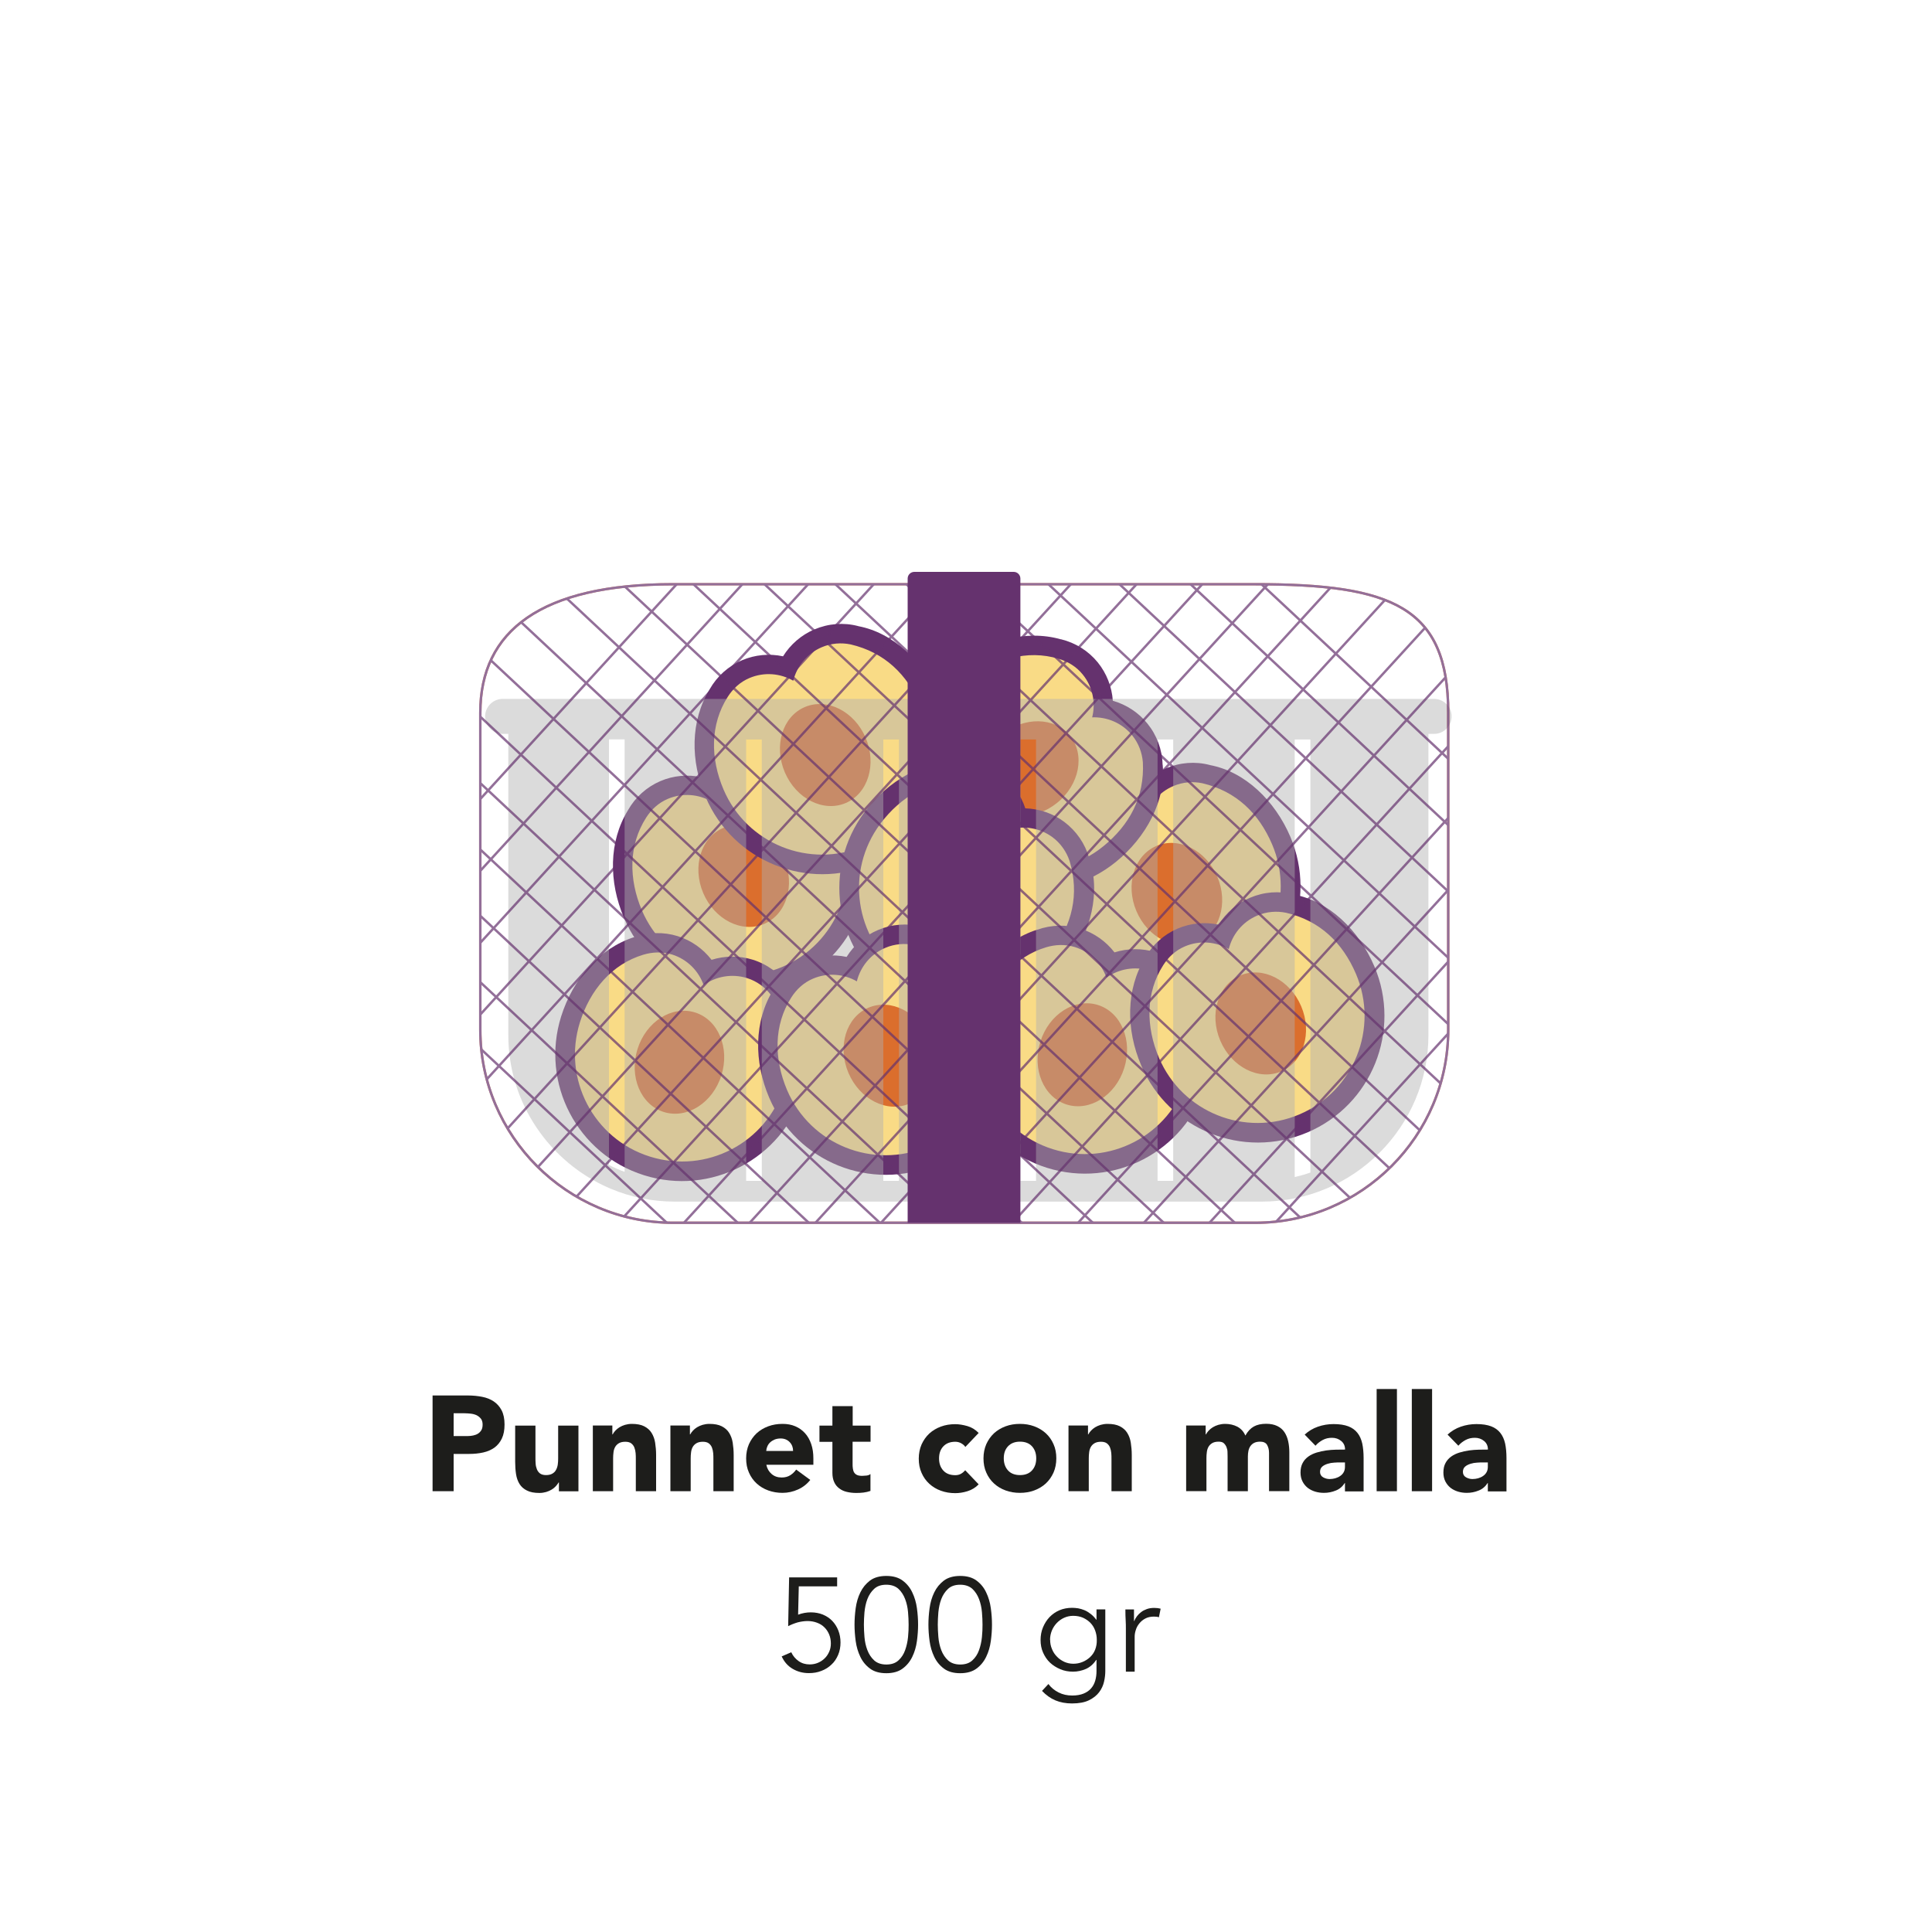 <svg xmlns="http://www.w3.org/2000/svg" xmlns:xlink="http://www.w3.org/1999/xlink" id="uuid-b9e9a41e-71ca-4e63-88c7-3c6bd02e49f2" viewBox="0 0 200 200"><defs><style>.uuid-b6b26349-114d-49c0-ac88-826b38786f1d{fill:#65326e;}.uuid-b6b26349-114d-49c0-ac88-826b38786f1d,.uuid-1db8c1f2-10ae-4bce-968d-84cd9ce608ee,.uuid-627a13e8-aece-40bf-a8e8-5cfd48eda6a9,.uuid-2a61ed2b-71cd-4ca3-b8f0-67e7adbe71cc,.uuid-1e20da02-5375-4dfe-9fcd-b6725968abd1{stroke-width:0px;}.uuid-1413176a-b3d7-4ab0-82dc-a56a6d6071ae{stroke:#d9622b;}.uuid-1413176a-b3d7-4ab0-82dc-a56a6d6071ae,.uuid-00b6dec0-3f01-426b-b939-ff1a779a73a7{fill:none;stroke-miterlimit:10;stroke-width:.25px;}.uuid-1db8c1f2-10ae-4bce-968d-84cd9ce608ee{fill:#1d1d1b;}.uuid-6bb28f2d-4192-4569-b954-b589322fd639{clip-path:url(#uuid-11aa7b81-7c7c-46ce-80d2-a1e23f007e02);}.uuid-627a13e8-aece-40bf-a8e8-5cfd48eda6a9{fill:#db6e2d;}.uuid-2a61ed2b-71cd-4ca3-b8f0-67e7adbe71cc{fill:#f9db86;}.uuid-00b6dec0-3f01-426b-b939-ff1a779a73a7{stroke:#65326e;}.uuid-1e20da02-5375-4dfe-9fcd-b6725968abd1{fill:#b1b1b1;opacity:.45;}.uuid-084772ef-8d60-4914-8529-ce867c5259eb{opacity:.7;}</style><clipPath id="uuid-11aa7b81-7c7c-46ce-80d2-a1e23f007e02"><path class="uuid-00b6dec0-3f01-426b-b939-ff1a779a73a7" d="M129.95,126.58h-60.26c-10.98,0-19.97-8.99-19.97-19.97v-32.84c0-8.47,6.29-13.29,19.97-13.29h60.26c14.11,0,19.97,2.31,19.97,13.29v32.84c0,10.98-8.99,19.97-19.97,19.97Z"></path></clipPath></defs><path class="uuid-1db8c1f2-10ae-4bce-968d-84cd9ce608ee" d="M44.78,144.46h3.68c.51,0,1,.05,1.46.14.46.09.86.25,1.2.48.34.23.61.54.81.92.2.39.3.88.3,1.46s-.09,1.06-.28,1.46c-.19.39-.44.7-.77.94-.33.23-.71.4-1.16.5-.45.1-.93.15-1.46.15h-1.6v3.86h-2.18v-9.91ZM46.96,148.66h1.46c.2,0,.38-.02.57-.06.18-.04.35-.1.49-.19.14-.09.26-.21.35-.36.09-.15.13-.35.13-.58,0-.25-.06-.46-.18-.61-.12-.15-.27-.27-.45-.36-.18-.08-.39-.14-.61-.16s-.44-.04-.64-.04h-1.12v2.35Z"></path><path class="uuid-1db8c1f2-10ae-4bce-968d-84cd9ce608ee" d="M59.88,154.38h-2.02v-.92h-.03c-.08.13-.17.26-.29.39-.12.13-.26.25-.43.35-.17.1-.36.19-.57.25s-.45.1-.7.1c-.53,0-.96-.08-1.29-.25-.33-.16-.59-.39-.77-.68-.18-.29-.3-.63-.36-1.02-.06-.39-.09-.82-.09-1.27v-3.75h2.1v3.33c0,.2,0,.4.02.61.01.21.06.4.13.58.07.18.18.32.32.43.15.11.35.17.62.17s.49-.05.66-.15c.17-.1.3-.23.38-.39.09-.16.15-.35.18-.55.03-.21.04-.42.04-.64v-3.39h2.1v6.8Z"></path><path class="uuid-1db8c1f2-10ae-4bce-968d-84cd9ce608ee" d="M61.37,147.57h2.02v.92h.03c.07-.13.16-.26.28-.39.12-.13.27-.25.43-.35.17-.1.36-.19.57-.25.21-.06.45-.1.7-.1.53,0,.96.08,1.29.25s.58.39.76.68c.18.29.31.63.37,1.02.06.39.1.82.1,1.27v3.75h-2.1v-3.33c0-.2,0-.4-.02-.61s-.06-.4-.13-.58-.18-.32-.32-.43-.35-.17-.62-.17-.49.05-.66.15-.3.23-.39.39c-.09.16-.15.35-.17.55-.03.21-.04.42-.04.64v3.39h-2.1v-6.8Z"></path><path class="uuid-1db8c1f2-10ae-4bce-968d-84cd9ce608ee" d="M69.4,147.57h2.02v.92h.03c.07-.13.16-.26.28-.39.12-.13.27-.25.43-.35.17-.1.36-.19.57-.25.21-.06.45-.1.7-.1.53,0,.96.08,1.29.25s.58.39.76.68c.18.29.31.63.37,1.02.06.39.1.82.1,1.27v3.75h-2.1v-3.33c0-.2,0-.4-.02-.61s-.06-.4-.13-.58-.18-.32-.32-.43-.35-.17-.62-.17-.49.05-.66.15-.3.23-.39.39c-.09.16-.15.35-.17.55-.03.21-.04.42-.04.64v3.39h-2.1v-6.8Z"></path><path class="uuid-1db8c1f2-10ae-4bce-968d-84cd9ce608ee" d="M83.88,153.2c-.34.43-.76.76-1.27.99-.51.23-1.05.35-1.6.35-.52,0-1.01-.08-1.48-.25s-.86-.41-1.2-.72c-.34-.31-.61-.69-.8-1.13-.2-.44-.29-.93-.29-1.47s.1-1.03.29-1.47c.2-.44.46-.81.8-1.13.34-.31.74-.55,1.2-.72.46-.17.95-.25,1.48-.25.49,0,.93.08,1.32.25.4.17.73.41,1.01.72.28.31.49.69.64,1.13.15.44.22.93.22,1.47v.66h-4.87c.08.4.27.72.55.96.28.24.62.36,1.04.36.35,0,.64-.08.88-.23.24-.15.45-.35.62-.59l1.47,1.08ZM82.1,150.2c0-.35-.11-.66-.35-.91-.24-.25-.55-.38-.94-.38-.23,0-.44.04-.62.11-.18.08-.33.17-.46.29s-.22.25-.29.41c-.07.15-.11.31-.12.48h2.77Z"></path><path class="uuid-1db8c1f2-10ae-4bce-968d-84cd9ce608ee" d="M90.11,149.25h-1.85v2.27c0,.19,0,.36.03.51.02.15.06.29.13.4.07.11.17.2.3.26.13.06.31.09.54.09.11,0,.26-.01.44-.03s.32-.08.41-.16v1.75c-.23.08-.48.14-.73.17s-.5.04-.74.04c-.36,0-.68-.04-.98-.11-.3-.07-.56-.19-.78-.36-.22-.16-.4-.38-.52-.64s-.19-.58-.19-.95v-3.23h-1.34v-1.68h1.34v-2.02h2.1v2.02h1.85v1.68Z"></path><path class="uuid-1db8c1f2-10ae-4bce-968d-84cd9ce608ee" d="M99.92,149.77c-.1-.15-.25-.27-.43-.37s-.39-.15-.6-.15c-.53,0-.94.16-1.24.48s-.44.73-.44,1.25.15.93.44,1.25.71.48,1.24.48c.23,0,.43-.05.6-.15.17-.1.31-.22.43-.36l1.39,1.46c-.33.34-.71.57-1.16.71s-.87.2-1.27.2c-.52,0-1.01-.08-1.48-.25s-.86-.41-1.2-.72c-.34-.31-.61-.69-.8-1.13-.2-.44-.29-.93-.29-1.47s.1-1.03.29-1.47c.2-.44.46-.81.8-1.13.34-.31.74-.55,1.2-.72.46-.17.95-.25,1.48-.25.4,0,.82.07,1.27.2s.83.37,1.16.71l-1.39,1.46Z"></path><path class="uuid-1db8c1f2-10ae-4bce-968d-84cd9ce608ee" d="M101.81,150.97c0-.54.1-1.03.29-1.47.2-.44.46-.81.8-1.13.34-.31.74-.55,1.2-.72.46-.17.95-.25,1.48-.25s1.02.08,1.48.25c.46.17.86.41,1.2.72.34.31.61.69.8,1.13.2.44.29.93.29,1.47s-.1,1.03-.29,1.47c-.2.44-.46.81-.8,1.13-.34.31-.74.55-1.2.72s-.95.25-1.48.25-1.01-.08-1.48-.25-.86-.41-1.2-.72c-.34-.31-.61-.69-.8-1.13-.2-.44-.29-.93-.29-1.47ZM103.91,150.97c0,.51.15.93.44,1.25s.71.48,1.24.48.95-.16,1.24-.48.44-.73.44-1.25-.15-.93-.44-1.25-.71-.48-1.24-.48-.94.16-1.24.48-.44.73-.44,1.25Z"></path><path class="uuid-1db8c1f2-10ae-4bce-968d-84cd9ce608ee" d="M110.61,147.57h2.02v.92h.03c.07-.13.16-.26.28-.39.12-.13.27-.25.43-.35.17-.1.36-.19.57-.25.21-.06.45-.1.7-.1.53,0,.96.08,1.29.25s.58.39.76.68c.18.29.31.63.37,1.02.06.39.1.82.1,1.27v3.75h-2.1v-3.33c0-.2,0-.4-.02-.61s-.06-.4-.13-.58-.18-.32-.32-.43-.35-.17-.62-.17-.49.05-.66.15-.3.23-.39.39c-.09.16-.15.35-.17.55-.03.21-.04.42-.04.64v3.39h-2.1v-6.8Z"></path><path class="uuid-1db8c1f2-10ae-4bce-968d-84cd9ce608ee" d="M122.79,147.57h2.02v.92h.03c.07-.13.16-.26.28-.39.12-.13.27-.25.43-.35.17-.1.36-.19.57-.25.21-.06.45-.1.7-.1.48,0,.9.1,1.27.29.37.2.65.5.83.92.24-.44.54-.75.88-.94s.77-.28,1.27-.28c.46,0,.84.08,1.15.23.31.15.56.36.74.63.18.27.31.58.39.94.08.36.12.74.12,1.15v4.02h-2.1v-3.96c0-.32-.07-.59-.2-.82-.13-.23-.38-.34-.72-.34-.24,0-.45.04-.61.12s-.29.19-.39.33c-.1.14-.17.3-.21.49-.04.19-.06.38-.06.59v3.6h-2.1v-3.6c0-.12,0-.27-.01-.45,0-.18-.04-.35-.1-.5-.06-.16-.15-.29-.27-.41s-.31-.17-.55-.17c-.27,0-.49.05-.66.15s-.3.23-.39.39c-.09.16-.15.35-.17.55-.03.21-.04.42-.04.64v3.39h-2.1v-6.8Z"></path><path class="uuid-1db8c1f2-10ae-4bce-968d-84cd9ce608ee" d="M139.24,153.52h-.03c-.23.36-.54.63-.93.78-.39.16-.8.24-1.22.24-.32,0-.62-.04-.92-.13-.29-.09-.55-.22-.78-.4-.22-.18-.4-.4-.53-.66s-.2-.56-.2-.91c0-.39.07-.72.22-.99.14-.27.34-.49.59-.67.25-.18.53-.31.85-.41.32-.1.65-.17.99-.22.34-.05.68-.07,1.02-.08.34,0,.66-.01.94-.01,0-.37-.13-.67-.4-.89-.27-.22-.58-.33-.95-.33s-.66.07-.95.22c-.28.15-.54.34-.76.6l-1.12-1.15c.39-.36.85-.64,1.37-.82.52-.18,1.06-.27,1.62-.27.62,0,1.12.08,1.52.23.4.15.71.38.95.68.24.3.4.67.5,1.1.09.43.14.94.14,1.5v3.46h-1.93v-.85ZM138.72,151.39c-.16,0-.36,0-.59.02-.24.01-.47.05-.69.12s-.41.16-.56.29c-.15.13-.23.31-.23.55,0,.25.11.44.32.56s.44.18.67.18c.21,0,.4-.03.59-.08.19-.06.36-.13.51-.24.15-.1.27-.23.36-.39s.13-.35.13-.56v-.45h-.52Z"></path><path class="uuid-1db8c1f2-10ae-4bce-968d-84cd9ce608ee" d="M142.51,143.79h2.1v10.58h-2.1v-10.58Z"></path><path class="uuid-1db8c1f2-10ae-4bce-968d-84cd9ce608ee" d="M146.15,143.79h2.1v10.58h-2.1v-10.58Z"></path><path class="uuid-1db8c1f2-10ae-4bce-968d-84cd9ce608ee" d="M154.03,153.52h-.03c-.23.36-.54.63-.93.78-.39.16-.8.24-1.22.24-.32,0-.62-.04-.92-.13-.29-.09-.55-.22-.78-.4-.22-.18-.4-.4-.53-.66s-.2-.56-.2-.91c0-.39.07-.72.22-.99.14-.27.34-.49.59-.67.25-.18.53-.31.85-.41.32-.1.65-.17.99-.22.34-.05.68-.07,1.02-.08.34,0,.66-.01.94-.01,0-.37-.13-.67-.4-.89-.27-.22-.58-.33-.95-.33s-.66.07-.95.22c-.28.15-.54.34-.76.6l-1.12-1.15c.39-.36.85-.64,1.37-.82.52-.18,1.06-.27,1.62-.27.62,0,1.12.08,1.52.23.4.15.71.38.95.68.24.3.4.67.5,1.1.09.43.14.94.14,1.5v3.46h-1.93v-.85ZM153.51,151.39c-.16,0-.36,0-.59.02-.24.01-.47.05-.69.12s-.41.16-.56.29c-.15.13-.23.31-.23.55,0,.25.11.44.32.56s.44.18.67.18c.21,0,.4-.03.59-.08.19-.06.36-.13.51-.24.15-.1.27-.23.36-.39s.13-.35.13-.56v-.45h-.52Z"></path><path class="uuid-1db8c1f2-10ae-4bce-968d-84cd9ce608ee" d="M86.67,164.22h-3.98l-.07,2.93c.21-.08.43-.14.65-.18.22-.04.44-.06.66-.06.46,0,.88.08,1.25.23.38.16.7.37.97.65s.48.61.63.99.23.8.23,1.25-.08.9-.25,1.29c-.17.39-.39.73-.69,1-.29.28-.64.5-1.04.65-.4.16-.83.23-1.3.23-.62,0-1.17-.15-1.67-.44s-.88-.72-1.14-1.29l.99-.43c.18.39.44.69.77.92s.71.34,1.14.34c.31,0,.6-.06.86-.17.26-.11.5-.27.69-.46.2-.19.35-.42.47-.69s.17-.55.17-.85c0-.34-.06-.65-.18-.94-.12-.28-.28-.53-.5-.74-.21-.21-.46-.36-.76-.47-.29-.11-.62-.17-.96-.17s-.69.05-1.04.14c-.34.1-.67.23-.98.39l.1-5.05h4.97v.91Z"></path><path class="uuid-1db8c1f2-10ae-4bce-968d-84cd9ce608ee" d="M91.75,163.14c.7,0,1.26.16,1.69.48.43.32.77.73,1,1.23.24.5.4,1.04.48,1.63.08.59.12,1.16.12,1.7s-.04,1.11-.12,1.7c-.08.59-.24,1.14-.48,1.63-.24.5-.57.9-1,1.22-.43.32-1,.48-1.69.48s-1.26-.16-1.69-.48c-.43-.32-.77-.73-1-1.22-.24-.5-.4-1.04-.48-1.63-.08-.59-.12-1.16-.12-1.7s.04-1.11.12-1.7c.08-.59.24-1.14.48-1.63.24-.5.57-.9,1-1.23.43-.32,1-.48,1.69-.48ZM91.75,164.05c-.53,0-.95.14-1.26.43s-.54.64-.7,1.06c-.16.42-.25.87-.3,1.35-.04.48-.06.91-.06,1.29s.02.82.06,1.29c.04.48.14.93.3,1.35.16.42.39.77.7,1.06.31.28.73.43,1.26.43s.95-.14,1.26-.43c.31-.28.54-.64.69-1.06s.25-.87.3-1.35.06-.91.06-1.29-.02-.82-.06-1.29-.14-.93-.3-1.35-.39-.78-.69-1.06c-.31-.28-.73-.43-1.26-.43Z"></path><path class="uuid-1db8c1f2-10ae-4bce-968d-84cd9ce608ee" d="M99.4,163.14c.7,0,1.26.16,1.69.48.43.32.77.73,1,1.23.24.5.4,1.04.48,1.63.08.59.12,1.16.12,1.7s-.04,1.11-.12,1.7c-.08.59-.24,1.14-.48,1.63-.24.5-.57.9-1,1.22-.43.32-1,.48-1.69.48s-1.26-.16-1.69-.48c-.43-.32-.77-.73-1-1.22-.24-.5-.4-1.04-.48-1.63-.08-.59-.12-1.16-.12-1.7s.04-1.11.12-1.7c.08-.59.24-1.14.48-1.63.24-.5.57-.9,1-1.23.43-.32,1-.48,1.69-.48ZM99.4,164.05c-.53,0-.95.14-1.26.43s-.54.64-.7,1.06c-.16.42-.25.87-.3,1.35-.04.48-.06.91-.06,1.29s.02.82.06,1.29c.04.48.14.93.3,1.35.16.42.39.77.7,1.06.31.28.73.43,1.26.43s.95-.14,1.26-.43c.31-.28.54-.64.69-1.06s.25-.87.3-1.35.06-.91.06-1.29-.02-.82-.06-1.29-.14-.93-.3-1.35-.39-.78-.69-1.06c-.31-.28-.73-.43-1.26-.43Z"></path><path class="uuid-1db8c1f2-10ae-4bce-968d-84cd9ce608ee" d="M108.54,174.34c.27.36.61.64,1.04.86.43.22.9.32,1.42.32.46,0,.85-.07,1.17-.2s.58-.31.78-.54c.2-.23.34-.5.43-.81.09-.31.13-.64.13-.98v-1.16h-.03c-.29.44-.65.75-1.07.94-.42.18-.87.28-1.33.28s-.91-.08-1.31-.25-.76-.39-1.07-.68-.54-.64-.72-1.04-.26-.84-.26-1.31.08-.9.25-1.31c.17-.4.39-.76.68-1.06.29-.3.63-.54,1.03-.71.4-.17.84-.25,1.31-.25.19,0,.4.02.61.05.22.04.43.1.65.19.22.09.43.22.64.38.21.16.41.36.59.61h.03v-1.07h.91v6.38c0,.35-.04.72-.13,1.11-.09.39-.26.76-.51,1.09-.25.33-.6.61-1.05.83-.45.22-1.04.33-1.76.33-.64,0-1.22-.11-1.72-.32-.5-.21-.96-.54-1.38-.98l.67-.72ZM108.71,169.75c0,.34.06.66.19.96.12.3.29.56.51.78.21.23.47.4.76.54.29.13.6.2.94.2s.64-.06.94-.18.56-.29.79-.5c.23-.22.41-.47.53-.78s.18-.64.17-1.02c0-.34-.06-.66-.17-.96-.11-.3-.27-.56-.48-.78-.21-.22-.47-.4-.77-.54-.3-.13-.64-.2-1.02-.2-.34,0-.65.07-.94.2-.29.13-.54.31-.76.54-.22.23-.39.49-.51.78-.12.3-.19.62-.19.96Z"></path><path class="uuid-1db8c1f2-10ae-4bce-968d-84cd9ce608ee" d="M116.55,168.62c0-.28,0-.57-.02-.87s-.03-.67-.03-1.14h.89v1.2h.03c.06-.17.16-.34.28-.5.12-.16.26-.3.43-.43.17-.13.37-.23.59-.31.22-.08.48-.12.76-.12.26,0,.48.03.67.08l-.18.89c-.12-.05-.29-.07-.52-.07-.35,0-.65.07-.89.2-.25.13-.45.3-.62.51s-.29.43-.36.67c-.08.24-.12.47-.12.69v3.63h-.91v-4.43Z"></path><path class="uuid-2a61ed2b-71cd-4ca3-b8f0-67e7adbe71cc" d="M79.72,78.75h0s-.04-.01-.05-.01c-.08-.02-.16-.03-.24-.04-.92-.13-1.89-.03-2.81.36-1.59.68-2.67,2.04-3.05,3.59-1.38-.8-3.12-.97-4.7-.29-1.01.43-1.81,1.14-2.36,1.99h0c-.04.06-.08.13-.12.2-1.53,2.95-1.78,6.54-.37,9.83,2.5,5.86,9.27,8.59,15.13,6.09,5.86-2.5,8.59-9.27,6.09-15.13-1.43-3.36-4.27-5.69-7.53-6.59Z"></path><ellipse class="uuid-627a13e8-aece-40bf-a8e8-5cfd48eda6a9" cx="76.98" cy="90.68" rx="4.55" ry="5.4" transform="translate(-29.37 37.41) rotate(-23.07)"></ellipse><path class="uuid-b6b26349-114d-49c0-ac88-826b38786f1d" d="M80.38,77.32h0s0,0,0,0c0,0,0,0,0,0h0c-1.5-.39-3.08-.27-4.53.35-1.35.57-2.48,1.56-3.24,2.78-1.41-.3-2.9-.17-4.25.41-1.42.61-2.58,1.66-3.34,2.99h0s0,.02-.01.02c0,0,0,0,0,0h0c-2,3.25-2.01,7.42-.41,11.16,2.84,6.66,10.54,9.76,17.2,6.93,6.66-2.84,9.76-10.54,6.93-17.2-1.6-3.75-4.7-6.75-8.33-7.43ZM80.99,100.09c-5.63,2.4-12.14-.22-14.54-5.85-1.37-3.22-1.4-6.73.44-9.6.53-.83,1.27-1.53,2.24-1.94,1.53-.65,3.21-.49,4.54.28.37-1.5,1.41-2.82,2.95-3.47.98-.42,2.02-.49,2.99-.29,3.51.82,5.85,3.11,7.23,6.33,2.4,5.63-.22,12.14-5.85,14.54Z"></path><path class="uuid-2a61ed2b-71cd-4ca3-b8f0-67e7adbe71cc" d="M124.57,80.62h0s-.04-.01-.05-.01c-.08-.02-.16-.03-.24-.04-.92-.13-1.89-.03-2.81.36-1.59.68-2.67,2.04-3.05,3.59-1.38-.8-3.12-.97-4.7-.29-1.01.43-1.81,1.14-2.36,1.99h0c-.04.06-.08.13-.12.2-1.53,2.95-1.78,6.54-.37,9.83,2.5,5.86,9.27,8.59,15.13,6.09,5.86-2.5,8.59-9.27,6.09-15.13-1.43-3.36-4.27-5.69-7.53-6.59Z"></path><ellipse class="uuid-627a13e8-aece-40bf-a8e8-5cfd48eda6a9" cx="121.83" cy="92.54" rx="4.55" ry="5.4" transform="translate(-26.52 55.14) rotate(-23.07)"></ellipse><path class="uuid-b6b26349-114d-49c0-ac88-826b38786f1d" d="M125.23,79.19h0s0,0,0,0c0,0,0,0,0,0h0c-1.5-.39-3.08-.27-4.53.35-1.35.57-2.48,1.56-3.24,2.78-1.41-.3-2.9-.17-4.25.41-1.42.61-2.58,1.66-3.34,2.99h0s0,.02-.01.02c0,0,0,0,0,0h0c-2,3.25-2.01,7.42-.41,11.16,2.84,6.66,10.54,9.76,17.2,6.93,6.66-2.84,9.76-10.54,6.93-17.2-1.6-3.75-4.7-6.75-8.33-7.43ZM125.84,101.95c-5.63,2.4-12.14-.22-14.54-5.85-1.37-3.22-1.4-6.73.44-9.6.53-.83,1.27-1.53,2.24-1.94,1.53-.65,3.21-.49,4.54.28.37-1.5,1.41-2.82,2.95-3.47.98-.42,2.02-.49,2.99-.29,3.51.82,5.85,3.11,7.23,6.33,2.4,5.63-.22,12.14-5.85,14.54Z"></path><path class="uuid-2a61ed2b-71cd-4ca3-b8f0-67e7adbe71cc" d="M88.17,66.24h0s-.04-.01-.05-.01c-.08-.02-.16-.03-.24-.04-.92-.13-1.89-.03-2.81.36-1.59.68-2.67,2.04-3.05,3.59-1.38-.8-3.12-.97-4.7-.29-1.01.43-1.81,1.14-2.36,1.99h0c-.04.06-.08.13-.12.2-1.53,2.95-1.78,6.54-.37,9.83,2.5,5.86,9.27,8.59,15.13,6.09,5.86-2.5,8.59-9.27,6.09-15.13-1.43-3.36-4.27-5.69-7.53-6.59Z"></path><ellipse class="uuid-627a13e8-aece-40bf-a8e8-5cfd48eda6a9" cx="85.43" cy="78.17" rx="4.55" ry="5.4" transform="translate(-23.8 39.72) rotate(-23.07)"></ellipse><path class="uuid-b6b26349-114d-49c0-ac88-826b38786f1d" d="M88.83,64.81h0s0,0,0,0c0,0,0,0,0,0h0c-1.5-.39-3.08-.27-4.53.35-1.35.57-2.48,1.56-3.24,2.78-1.41-.3-2.9-.17-4.25.41-1.42.61-2.58,1.66-3.34,2.99h0s0,.02-.01.02c0,0,0,0,0,0h0c-2,3.25-2.01,7.42-.41,11.16,2.84,6.66,10.54,9.76,17.2,6.93,6.66-2.84,9.76-10.54,6.93-17.2-1.6-3.75-4.7-6.75-8.33-7.43ZM89.44,87.58c-5.63,2.4-12.14-.22-14.54-5.85-1.37-3.22-1.4-6.73.44-9.6.53-.83,1.27-1.53,2.24-1.94,1.53-.65,3.21-.49,4.54.28.37-1.5,1.41-2.82,2.95-3.47.98-.42,2.02-.49,2.99-.29,3.51.82,5.85,3.11,7.23,6.33,2.4,5.63-.22,12.14-5.85,14.54Z"></path><path class="uuid-2a61ed2b-71cd-4ca3-b8f0-67e7adbe71cc" d="M118.79,78.9h0s0-.03,0-.05c0-.09-.01-.17-.03-.24-.13-.92-.49-1.82-1.12-2.6-1.09-1.34-2.69-2-4.29-1.94.39-1.55.07-3.26-1.02-4.6-.69-.85-1.59-1.43-2.57-1.72h0c-.07-.02-.14-.04-.22-.05-3.26-.66-6.77.09-9.55,2.35-4.94,4.01-5.7,11.28-1.68,16.22s11.28,5.7,16.22,1.68c2.83-2.3,4.29-5.67,4.26-9.05Z"></path><ellipse class="uuid-627a13e8-aece-40bf-a8e8-5cfd48eda6a9" cx="106.57" cy="79.56" rx="5.4" ry="4.55" transform="translate(-26.31 84.97) rotate(-39.07)"></ellipse><path class="uuid-b6b26349-114d-49c0-ac88-826b38786f1d" d="M120.35,79.15h0s0,0,0,0c0,0,0,0,0,0h0c-.04-1.55-.59-3.04-1.58-4.26-.92-1.14-2.18-1.95-3.57-2.35-.1-1.44-.64-2.83-1.56-3.97-.98-1.2-2.3-2.02-3.79-2.39h0s-.02,0-.03,0c0,0,0,0,0,0h0c-3.67-1.03-7.68.12-10.84,2.68-5.62,4.56-6.48,12.82-1.92,18.45s12.82,6.48,18.45,1.92c3.16-2.57,5.2-6.38,4.85-10.06ZM98.63,86.01c-3.86-4.75-3.13-11.73,1.62-15.59,2.72-2.21,6.08-3.21,9.35-2.22.94.28,1.82.8,2.48,1.62,1.05,1.29,1.36,2.95.98,4.44,1.54-.06,3.1.58,4.15,1.87.67.83,1.02,1.8,1.1,2.79.18,3.6-1.38,6.48-4.1,8.69-4.75,3.86-11.73,3.13-15.59-1.62Z"></path><path class="uuid-2a61ed2b-71cd-4ca3-b8f0-67e7adbe71cc" d="M111.18,88.97h0s-.01-.03-.02-.05c-.02-.08-.05-.16-.09-.23-.35-.86-.92-1.65-1.72-2.24-1.38-1.03-3.1-1.28-4.64-.83,0-1.6-.73-3.18-2.11-4.21-.88-.66-1.89-.99-2.91-1.04h0c-.07,0-.15,0-.23,0-3.32.16-6.54,1.74-8.69,4.61-3.81,5.1-2.77,12.33,2.33,16.14,5.1,3.81,12.33,2.77,16.14-2.33,2.19-2.92,2.78-6.54,1.92-9.82Z"></path><ellipse class="uuid-627a13e8-aece-40bf-a8e8-5cfd48eda6a9" cx="99.49" cy="92.59" rx="5.4" ry="4.55" transform="translate(-34.24 116.83) rotate(-53.21)"></ellipse><path class="uuid-b6b26349-114d-49c0-ac88-826b38786f1d" d="M112.75,88.83h0s0,0,0,0c0,0,0,0,0,0h0c-.42-1.49-1.32-2.8-2.58-3.75-1.17-.88-2.59-1.36-4.03-1.4-.45-1.37-1.31-2.59-2.49-3.47-1.24-.93-2.73-1.4-4.26-1.39h0s-.02,0-.03,0c0,0,0,0,0,0h0c-3.81-.1-7.42,1.99-9.86,5.25-4.34,5.8-3.15,14.02,2.65,18.35,5.8,4.34,14.02,3.15,18.35-2.65,2.44-3.26,3.48-7.45,2.24-10.94ZM93.37,100.79c-4.9-3.66-5.9-10.61-2.24-15.51,2.1-2.81,5.11-4.59,8.52-4.44.98.04,1.96.33,2.8.97,1.33,1,2.04,2.52,2.04,4.07,1.48-.44,3.15-.19,4.48.8.85.64,1.43,1.5,1.75,2.44,1.05,3.45.25,6.62-1.85,9.43-3.66,4.9-10.61,5.9-15.51,2.24Z"></path><path class="uuid-2a61ed2b-71cd-4ca3-b8f0-67e7adbe71cc" d="M80.17,102.68h0s-.02-.03-.03-.04c-.05-.07-.1-.13-.16-.19-.61-.7-1.42-1.25-2.37-1.55-1.64-.52-3.35-.18-4.65.75-.53-1.51-1.74-2.76-3.38-3.27-1.04-.33-2.11-.31-3.09-.02h0c-.07.02-.14.05-.22.08-3.08,1.25-5.6,3.81-6.67,7.23-1.91,6.08,1.47,12.55,7.55,14.46,6.08,1.91,12.55-1.47,14.46-7.55,1.09-3.48.45-7.09-1.44-9.9Z"></path><ellipse class="uuid-627a13e8-aece-40bf-a8e8-5cfd48eda6a9" cx="70.34" cy="109.97" rx="5.4" ry="4.55" transform="translate(-55.66 144.11) rotate(-72.56)"></ellipse><path class="uuid-b6b26349-114d-49c0-ac88-826b38786f1d" d="M81.6,102.03h0s0,0,0,0c0,0,0,0,0,0h0c-.89-1.27-2.17-2.21-3.67-2.68-1.4-.44-2.9-.42-4.27.01-.88-1.14-2.1-2.01-3.5-2.45-1.48-.46-3.04-.41-4.48.1h0s-.02,0-.03,0c0,0,0,0,0,0h0c-3.63,1.17-6.34,4.34-7.56,8.21-2.17,6.91,1.67,14.27,8.58,16.44,6.91,2.17,14.27-1.67,16.44-8.58,1.22-3.89.82-8.18-1.51-11.06ZM67.28,119.73c-5.84-1.83-9.08-8.05-7.25-13.89,1.05-3.34,3.3-6.03,6.57-7.01.94-.28,1.96-.33,2.97-.02,1.59.5,2.76,1.71,3.27,3.17,1.25-.9,2.91-1.22,4.49-.73,1.02.32,1.85.94,2.46,1.72,2.13,2.91,2.43,6.17,1.38,9.51-1.83,5.84-8.05,9.08-13.89,7.25Z"></path><path class="uuid-2a61ed2b-71cd-4ca3-b8f0-67e7adbe71cc" d="M121.88,101.92h0s-.02-.03-.03-.04c-.05-.07-.1-.13-.16-.19-.61-.7-1.42-1.25-2.37-1.55-1.64-.52-3.35-.18-4.65.75-.53-1.51-1.74-2.76-3.38-3.27-1.04-.33-2.11-.31-3.09-.02h0c-.07.02-.14.05-.22.08-3.08,1.25-5.6,3.81-6.67,7.23-1.91,6.08,1.47,12.55,7.55,14.46,6.08,1.91,12.55-1.47,14.46-7.55,1.09-3.48.45-7.09-1.44-9.9Z"></path><ellipse class="uuid-627a13e8-aece-40bf-a8e8-5cfd48eda6a9" cx="112.05" cy="109.2" rx="5.4" ry="4.55" transform="translate(-25.72 183.36) rotate(-72.56)"></ellipse><path class="uuid-b6b26349-114d-49c0-ac88-826b38786f1d" d="M123.31,101.26h0s0,0,0,0c0,0,0,0,0,0h0c-.89-1.27-2.17-2.21-3.67-2.68-1.4-.44-2.9-.42-4.27.01-.88-1.14-2.1-2.01-3.5-2.45-1.48-.46-3.04-.41-4.48.1h0s-.02,0-.03,0c0,0,0,0,0,0h0c-3.63,1.17-6.34,4.34-7.56,8.21-2.17,6.91,1.67,14.27,8.58,16.44,6.91,2.17,14.27-1.67,16.44-8.58,1.22-3.89.82-8.18-1.51-11.06ZM108.98,118.96c-5.84-1.83-9.08-8.05-7.25-13.89,1.05-3.34,3.3-6.03,6.57-7.01.94-.28,1.96-.33,2.97-.02,1.59.5,2.76,1.71,3.27,3.17,1.25-.9,2.91-1.22,4.49-.73,1.02.32,1.85.94,2.46,1.72,2.13,2.91,2.43,6.17,1.38,9.51-1.83,5.84-8.05,9.08-13.89,7.25Z"></path><path class="uuid-2a61ed2b-71cd-4ca3-b8f0-67e7adbe71cc" d="M94.75,97.36h0s-.04-.01-.05-.01c-.08-.02-.16-.03-.24-.04-.92-.13-1.89-.03-2.81.36-1.59.68-2.67,2.04-3.05,3.59-1.38-.8-3.12-.97-4.7-.29-1.01.43-1.81,1.14-2.36,1.99h0c-.04.06-.08.13-.12.2-1.53,2.95-1.78,6.54-.37,9.83,2.5,5.86,9.27,8.59,15.13,6.09,5.86-2.5,8.59-9.27,6.09-15.13-1.43-3.36-4.27-5.69-7.53-6.59Z"></path><ellipse class="uuid-627a13e8-aece-40bf-a8e8-5cfd48eda6a9" cx="92.01" cy="109.29" rx="4.55" ry="5.4" transform="translate(-35.46 44.79) rotate(-23.07)"></ellipse><path class="uuid-b6b26349-114d-49c0-ac88-826b38786f1d" d="M95.41,95.93h0s0,0,0,0c0,0,0,0,0,0h0c-1.5-.39-3.08-.27-4.53.35-1.35.57-2.48,1.56-3.24,2.78-1.41-.3-2.9-.17-4.25.41-1.42.61-2.58,1.66-3.34,2.99h0s0,.02-.01.02c0,0,0,0,0,0h0c-2,3.25-2.01,7.42-.41,11.16,2.84,6.66,10.54,9.76,17.2,6.93,6.66-2.84,9.76-10.54,6.93-17.2-1.6-3.75-4.7-6.75-8.33-7.43ZM96.02,118.7c-5.63,2.4-12.14-.22-14.54-5.85-1.37-3.22-1.4-6.73.44-9.6.53-.83,1.27-1.53,2.24-1.94,1.53-.65,3.21-.49,4.54.28.37-1.5,1.41-2.82,2.95-3.47.98-.42,2.02-.49,2.99-.29,3.51.82,5.85,3.11,7.23,6.33,2.4,5.63-.22,12.14-5.85,14.54Z"></path><path class="uuid-2a61ed2b-71cd-4ca3-b8f0-67e7adbe71cc" d="M133.25,94.02h0s-.04-.01-.05-.01c-.08-.02-.16-.03-.24-.04-.92-.13-1.89-.03-2.81.36-1.59.68-2.67,2.04-3.05,3.59-1.38-.8-3.12-.97-4.7-.29-1.01.43-1.81,1.14-2.36,1.99h0c-.04.06-.08.13-.12.2-1.53,2.95-1.78,6.54-.37,9.83,2.5,5.86,9.27,8.59,15.13,6.09,5.86-2.5,8.59-9.27,6.09-15.13-1.43-3.36-4.27-5.69-7.53-6.59Z"></path><ellipse class="uuid-627a13e8-aece-40bf-a8e8-5cfd48eda6a9" cx="130.51" cy="105.95" rx="4.55" ry="5.4" transform="translate(-31.08 59.61) rotate(-23.07)"></ellipse><path class="uuid-b6b26349-114d-49c0-ac88-826b38786f1d" d="M133.92,92.59h0s0,0,0,0c0,0,0,0,0,0h0c-1.5-.39-3.08-.27-4.53.35-1.35.57-2.48,1.56-3.24,2.78-1.41-.3-2.9-.17-4.25.41-1.42.61-2.58,1.66-3.34,2.99h0s0,.02-.01.02c0,0,0,0,0,0h0c-2,3.25-2.01,7.42-.41,11.16,2.84,6.66,10.54,9.76,17.2,6.93s9.76-10.54,6.93-17.2c-1.6-3.75-4.7-6.75-8.33-7.43ZM134.52,115.36c-5.63,2.4-12.14-.22-14.54-5.85-1.37-3.22-1.4-6.73.44-9.6.53-.83,1.27-1.53,2.24-1.94,1.53-.65,3.21-.49,4.54.28.37-1.5,1.41-2.82,2.95-3.47.98-.42,2.02-.49,2.99-.29,3.51.82,5.85,3.11,7.23,6.33,2.4,5.63-.22,12.14-5.85,14.54Z"></path><path class="uuid-1e20da02-5375-4dfe-9fcd-b6725968abd1" d="M148.47,72.35H52.03c-1,0-1.81.82-1.81,1.81h0c0,1,.82,1.81,1.81,1.81h.59v31.19c0,7.06,4.31,13.16,10.42,15.82h0c.06.03.13.06.19.08h0c2.04.86,4.28,1.33,6.62,1.33h60.79c9.48,0,17.23-7.75,17.23-17.23v-31.19h.59c1,0,1.81-.82,1.81-1.81h0c0-1-.82-1.81-1.81-1.81ZM64.66,121.31c-.56-.2-1.09-.44-1.62-.71v-44.06h1.62v44.77ZM78.86,122.24h-1.62v-45.69h1.62v45.69ZM93.06,122.24h-1.62v-45.69h1.62v45.69ZM107.25,122.24h-1.62v-45.69h1.62v45.69ZM121.45,122.24h-1.62v-45.69h1.62v45.69ZM135.65,121.38c-.53.19-1.07.34-1.62.47v-45.3h1.62v44.83Z"></path><g class="uuid-084772ef-8d60-4914-8529-ce867c5259eb"><path class="uuid-1413176a-b3d7-4ab0-82dc-a56a6d6071ae" d="M129.95,126.58h-60.26c-10.98,0-19.97-8.99-19.97-19.97v-32.84c0-8.47,6.29-13.29,19.97-13.29h60.26c14.11,0,19.97,2.31,19.97,13.29v32.84c0,10.98-8.99,19.97-19.97,19.97Z"></path><g class="uuid-6bb28f2d-4192-4569-b954-b589322fd639"><line class="uuid-00b6dec0-3f01-426b-b939-ff1a779a73a7" x1="38.49" y1="77.45" x2="119.5" y2="153.14"></line><line class="uuid-00b6dec0-3f01-426b-b939-ff1a779a73a7" x1="35.07" y1="81.11" x2="116.07" y2="156.81"></line><line class="uuid-00b6dec0-3f01-426b-b939-ff1a779a73a7" x1="31.64" y1="84.78" x2="112.64" y2="160.48"></line><line class="uuid-00b6dec0-3f01-426b-b939-ff1a779a73a7" x1="28.22" y1="88.45" x2="109.22" y2="164.14"></line><line class="uuid-00b6dec0-3f01-426b-b939-ff1a779a73a7" x1="52.2" y1="62.78" x2="133.2" y2="138.48"></line><line class="uuid-00b6dec0-3f01-426b-b939-ff1a779a73a7" x1="48.77" y1="66.45" x2="129.78" y2="142.14"></line><line class="uuid-00b6dec0-3f01-426b-b939-ff1a779a73a7" x1="45.35" y1="70.11" x2="126.35" y2="145.81"></line><line class="uuid-00b6dec0-3f01-426b-b939-ff1a779a73a7" x1="41.92" y1="73.78" x2="122.92" y2="149.48"></line><line class="uuid-00b6dec0-3f01-426b-b939-ff1a779a73a7" x1="65.91" y1="48.11" x2="146.91" y2="123.81"></line><line class="uuid-00b6dec0-3f01-426b-b939-ff1a779a73a7" x1="62.48" y1="51.78" x2="143.48" y2="127.48"></line><line class="uuid-00b6dec0-3f01-426b-b939-ff1a779a73a7" x1="59.05" y1="55.45" x2="140.06" y2="131.14"></line><line class="uuid-00b6dec0-3f01-426b-b939-ff1a779a73a7" x1="55.63" y1="59.11" x2="136.63" y2="134.81"></line><line class="uuid-00b6dec0-3f01-426b-b939-ff1a779a73a7" x1="79.61" y1="33.45" x2="160.61" y2="109.14"></line><line class="uuid-00b6dec0-3f01-426b-b939-ff1a779a73a7" x1="76.19" y1="37.11" x2="157.19" y2="112.81"></line><line class="uuid-00b6dec0-3f01-426b-b939-ff1a779a73a7" x1="72.76" y1="40.78" x2="153.76" y2="116.48"></line><line class="uuid-00b6dec0-3f01-426b-b939-ff1a779a73a7" x1="89.89" y1="22.45" x2="170.89" y2="98.14"></line><line class="uuid-00b6dec0-3f01-426b-b939-ff1a779a73a7" x1="86.47" y1="26.11" x2="167.47" y2="101.81"></line><line class="uuid-00b6dec0-3f01-426b-b939-ff1a779a73a7" x1="83.04" y1="29.78" x2="164.04" y2="105.48"></line><line class="uuid-00b6dec0-3f01-426b-b939-ff1a779a73a7" x1="69.33" y1="44.45" x2="150.33" y2="120.14"></line><line class="uuid-00b6dec0-3f01-426b-b939-ff1a779a73a7" x1="115.3" y1="33.3" x2="36.82" y2="119.13"></line><line class="uuid-00b6dec0-3f01-426b-b939-ff1a779a73a7" x1="111.6" y1="29.92" x2="33.12" y2="115.75"></line><line class="uuid-00b6dec0-3f01-426b-b939-ff1a779a73a7" x1="107.89" y1="26.53" x2="29.41" y2="112.36"></line><line class="uuid-00b6dec0-3f01-426b-b939-ff1a779a73a7" x1="104.19" y1="23.14" x2="25.71" y2="108.97"></line><line class="uuid-00b6dec0-3f01-426b-b939-ff1a779a73a7" x1="130.12" y1="46.85" x2="51.63" y2="132.68"></line><line class="uuid-00b6dec0-3f01-426b-b939-ff1a779a73a7" x1="126.41" y1="43.46" x2="47.93" y2="129.29"></line><line class="uuid-00b6dec0-3f01-426b-b939-ff1a779a73a7" x1="122.71" y1="40.08" x2="44.23" y2="125.91"></line><line class="uuid-00b6dec0-3f01-426b-b939-ff1a779a73a7" x1="119.01" y1="36.69" x2="40.52" y2="122.52"></line><line class="uuid-00b6dec0-3f01-426b-b939-ff1a779a73a7" x1="144.93" y1="60.4" x2="66.45" y2="146.23"></line><line class="uuid-00b6dec0-3f01-426b-b939-ff1a779a73a7" x1="141.23" y1="57.01" x2="62.74" y2="142.84"></line><line class="uuid-00b6dec0-3f01-426b-b939-ff1a779a73a7" x1="137.52" y1="53.62" x2="59.04" y2="139.45"></line><line class="uuid-00b6dec0-3f01-426b-b939-ff1a779a73a7" x1="133.82" y1="50.24" x2="55.34" y2="136.07"></line><line class="uuid-00b6dec0-3f01-426b-b939-ff1a779a73a7" x1="159.74" y1="73.94" x2="81.26" y2="159.77"></line><line class="uuid-00b6dec0-3f01-426b-b939-ff1a779a73a7" x1="156.04" y1="70.56" x2="77.56" y2="156.39"></line><line class="uuid-00b6dec0-3f01-426b-b939-ff1a779a73a7" x1="152.34" y1="67.17" x2="73.86" y2="153"></line><line class="uuid-00b6dec0-3f01-426b-b939-ff1a779a73a7" x1="170.85" y1="84.1" x2="92.37" y2="169.93"></line><line class="uuid-00b6dec0-3f01-426b-b939-ff1a779a73a7" x1="167.15" y1="80.71" x2="88.67" y2="166.54"></line><line class="uuid-00b6dec0-3f01-426b-b939-ff1a779a73a7" x1="163.45" y1="77.33" x2="84.97" y2="163.16"></line><line class="uuid-00b6dec0-3f01-426b-b939-ff1a779a73a7" x1="148.63" y1="63.78" x2="70.15" y2="149.61"></line></g><path class="uuid-00b6dec0-3f01-426b-b939-ff1a779a73a7" d="M129.95,126.58h-60.26c-10.98,0-19.97-8.99-19.97-19.97v-32.84c0-8.47,6.29-13.29,19.97-13.29h60.26c14.11,0,19.97,2.31,19.97,13.29v32.84c0,10.98-8.99,19.97-19.97,19.97Z"></path></g><path class="uuid-b6b26349-114d-49c0-ac88-826b38786f1d" d="M93.96,126.58V59.89c0-.38.31-.69.69-.69h10.29c.38,0,.69.31.69.69v66.69"></path></svg>